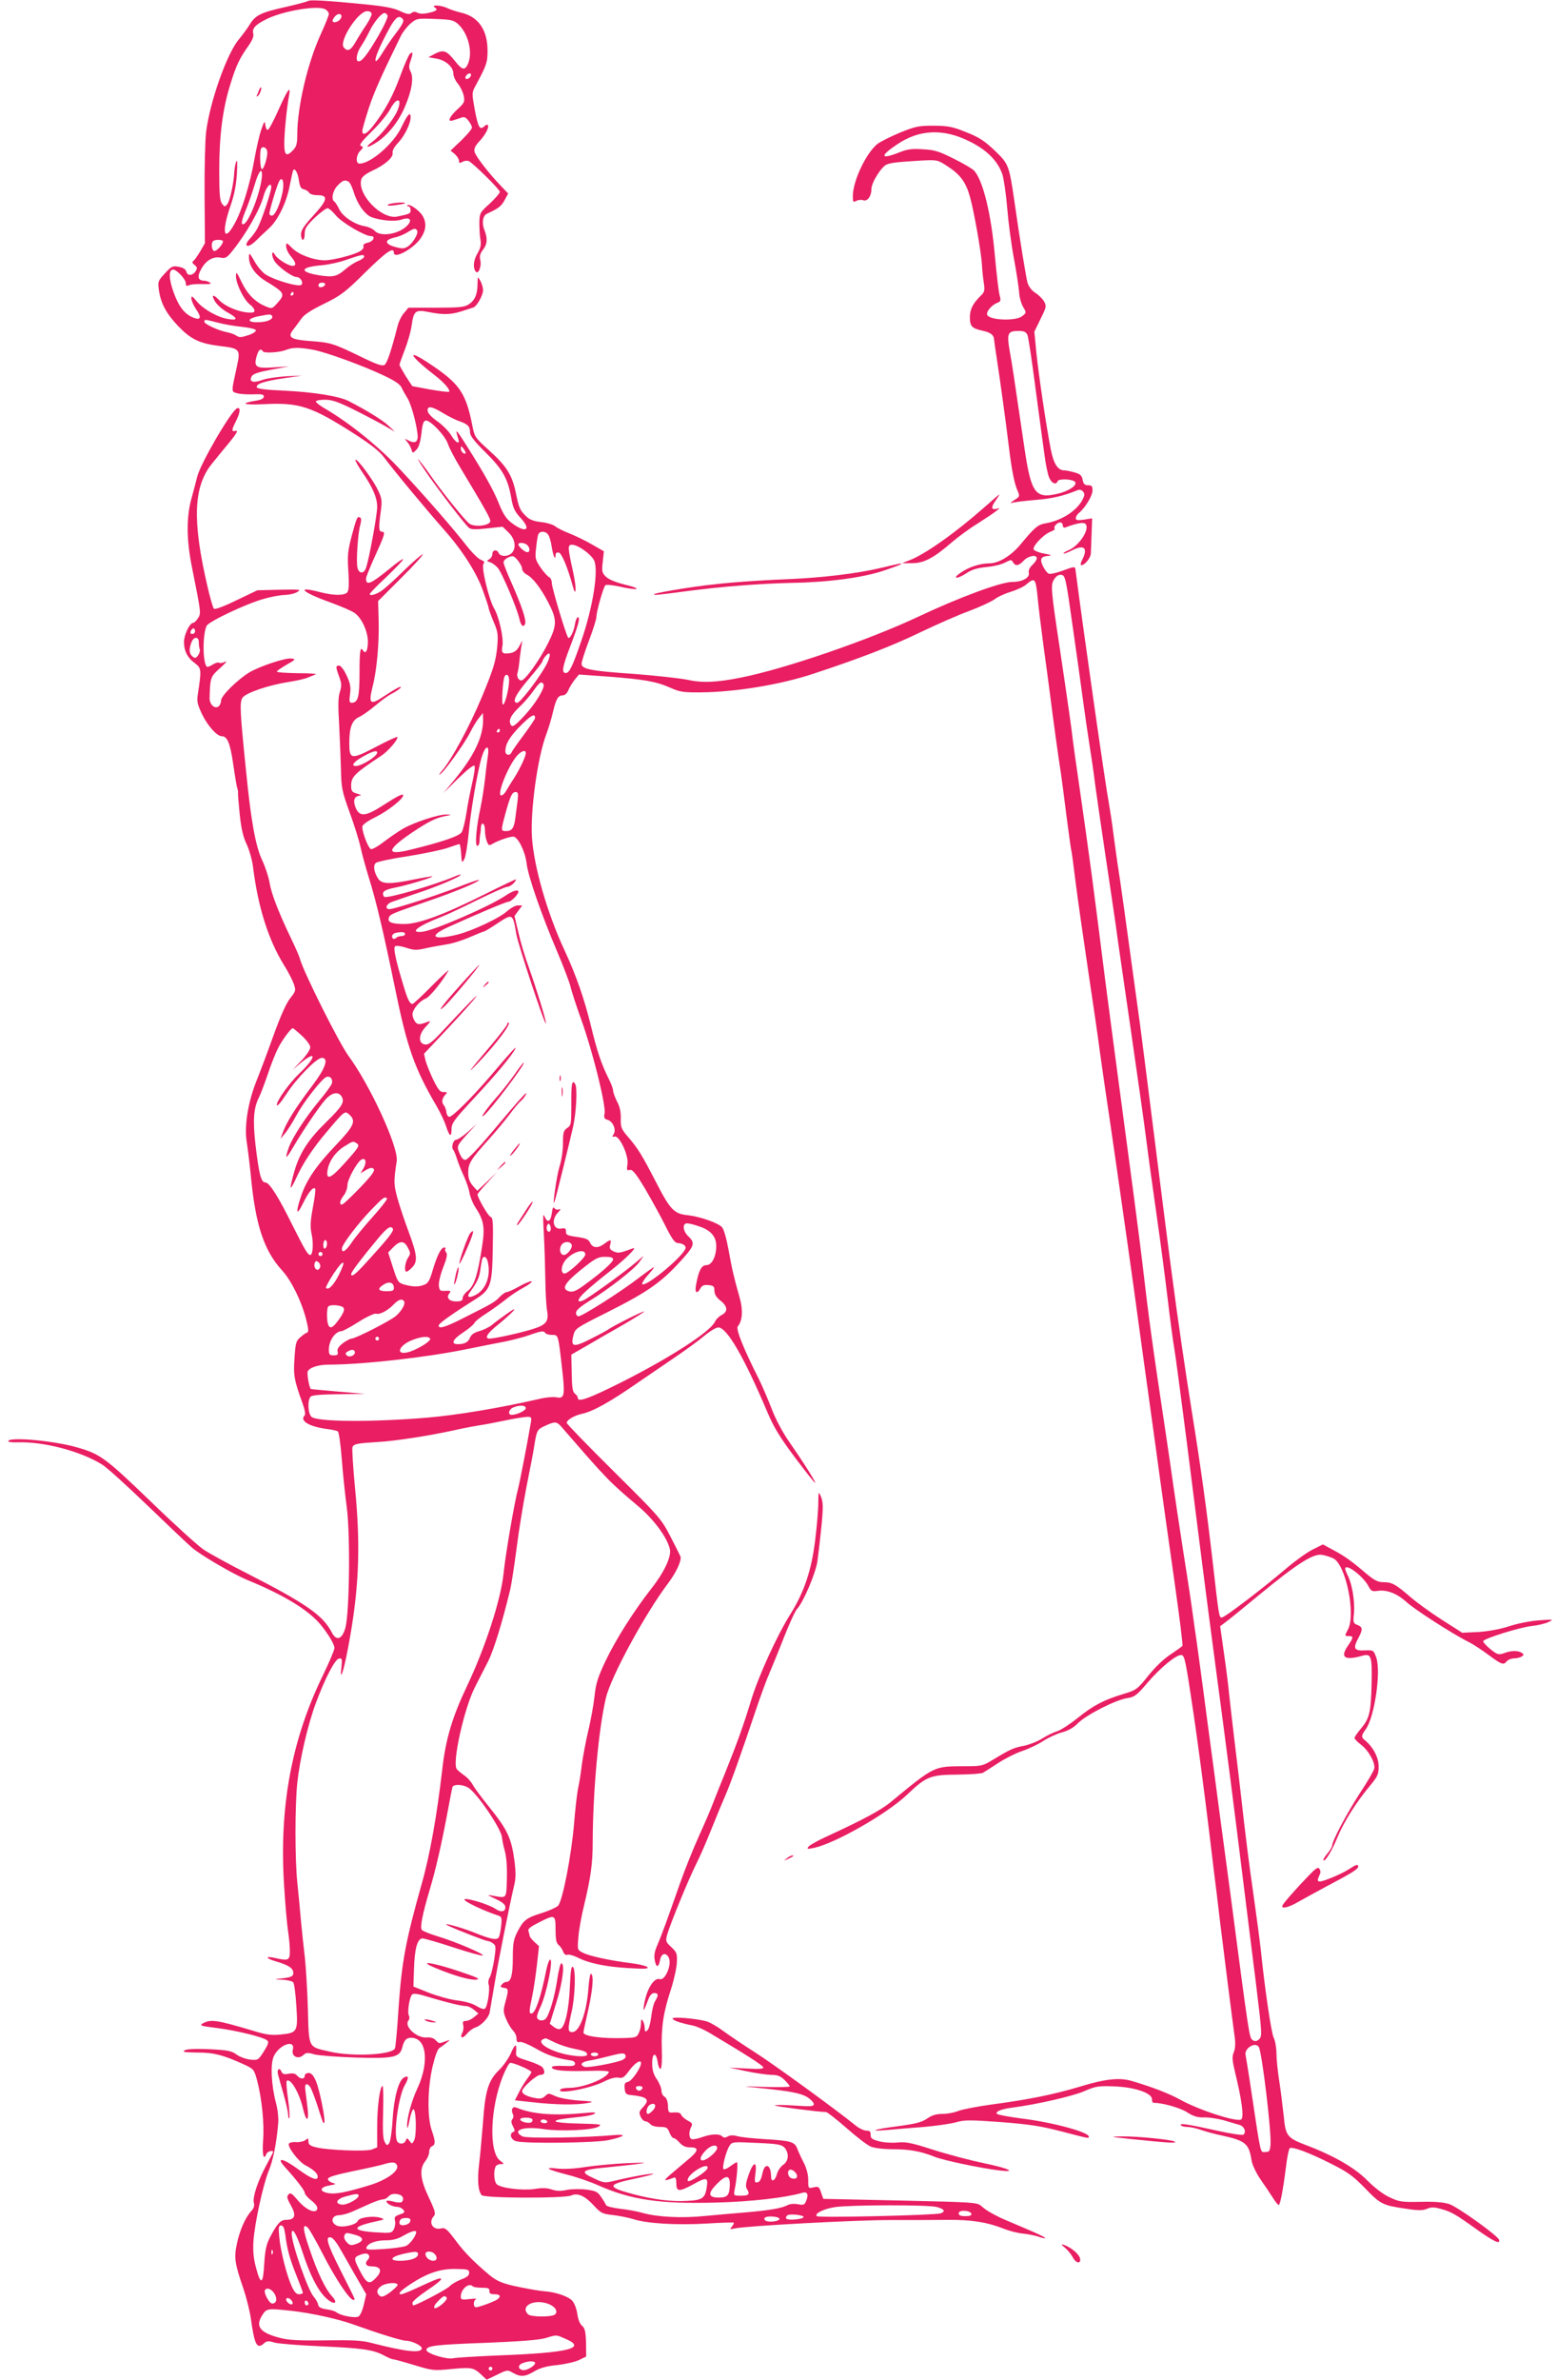 <?xml version="1.0" standalone="no"?>
<!DOCTYPE svg PUBLIC "-//W3C//DTD SVG 20010904//EN"
 "http://www.w3.org/TR/2001/REC-SVG-20010904/DTD/svg10.dtd">
<svg version="1.0" xmlns="http://www.w3.org/2000/svg"
 width="838pt" height="1280pt" viewBox="0 0 838 1280"
 preserveAspectRatio="xMidYMid meet">
<g transform="translate(0,1280) scale(0.1,-0.1)"
fill="#e91e63" stroke="none">
<path d="M1659 12795 c-4 -3 -54 -17 -111 -30 -144 -32 -172 -45 -204 -97 -15
-24 -41 -59 -57 -78 -65 -75 -158 -338 -178 -502 -5 -46 -9 -198 -8 -339 l2
-257 -26 -45 c-15 -25 -32 -49 -38 -52 -6 -4 -3 -12 8 -20 14 -11 16 -18 7
-32 -16 -26 -44 -29 -51 -5 -3 14 -17 22 -41 27 -33 6 -39 3 -75 -36 -37 -40
-38 -44 -32 -88 10 -72 39 -126 102 -193 70 -73 115 -95 225 -109 110 -13 113
-17 93 -110 -31 -141 -31 -135 1 -144 16 -5 55 -7 87 -6 45 2 57 0 57 -12 0
-10 -14 -18 -42 -22 -91 -15 -69 -24 42 -19 190 10 255 -11 485 -158 91 -58
139 -97 162 -128 51 -69 233 -288 327 -394 93 -105 171 -226 205 -322 17 -47
31 -89 31 -95 0 -5 12 -38 26 -72 24 -55 26 -70 20 -137 -8 -78 -19 -116 -83
-270 -67 -160 -165 -341 -217 -399 -11 -13 -15 -21 -8 -16 22 12 132 165 162
225 15 30 37 66 49 80 l20 25 1 -35 c1 -93 -48 -195 -154 -324 l-59 -71 80 79
c50 48 83 74 87 67 4 -6 -2 -48 -13 -94 -10 -45 -25 -118 -31 -162 -7 -44 -18
-89 -25 -101 -13 -21 -103 -52 -274 -94 -135 -34 -133 -3 4 90 91 61 127 79
178 90 40 7 41 8 9 9 -41 1 -171 -41 -232 -76 -25 -14 -71 -46 -103 -70 -32
-25 -64 -43 -71 -40 -14 6 -46 88 -46 119 0 12 23 29 73 54 66 33 147 97 147
116 0 12 -30 -3 -109 -54 -93 -60 -126 -63 -147 -12 -16 39 -7 63 25 65 9 0 1
5 -16 10 -29 8 -33 14 -33 43 0 48 18 66 162 161 38 25 95 92 86 101 -3 2 -54
-21 -114 -53 -134 -70 -144 -69 -144 20 0 86 15 124 54 141 17 8 55 35 85 60
30 26 71 56 92 66 21 11 41 25 45 31 8 14 -24 -3 -94 -49 -69 -46 -79 -37 -58
49 24 90 37 238 34 360 l-3 106 123 123 c68 67 120 125 117 128 -3 3 -47 -35
-98 -84 -50 -50 -106 -100 -124 -112 -29 -20 -63 -29 -63 -17 0 4 40 45 90 92
49 47 90 90 90 95 0 5 -33 -17 -72 -50 -103 -84 -128 -94 -128 -54 0 8 20 58
44 111 57 125 62 141 42 141 -18 0 -19 20 -6 115 7 53 5 66 -17 111 -27 56
-111 169 -120 161 -3 -3 14 -33 37 -67 57 -83 80 -137 80 -187 0 -43 -45 -289
-61 -330 -12 -31 -37 -29 -45 3 -8 32 2 186 15 231 6 21 6 35 0 39 -16 9 -19
2 -46 -98 -21 -81 -24 -106 -18 -191 4 -69 3 -103 -6 -113 -15 -18 -73 -18
-146 1 -133 35 -101 1 52 -54 60 -22 121 -48 135 -59 37 -27 70 -98 70 -154 0
-45 -12 -69 -25 -48 -16 26 -20 1 -20 -118 0 -132 -8 -162 -43 -162 -12 0 -13
9 -8 48 5 38 1 57 -19 100 -14 30 -31 52 -40 52 -19 0 -19 -7 1 -61 13 -36 13
-50 3 -81 -9 -27 -10 -75 -4 -170 4 -73 8 -182 10 -243 2 -102 5 -119 47 -235
25 -69 51 -152 58 -185 7 -33 27 -107 45 -165 40 -128 79 -293 140 -590 66
-324 104 -433 225 -640 21 -36 43 -83 50 -105 18 -57 30 -66 30 -21 0 35 11
50 126 174 118 127 200 226 218 262 10 20 -30 -24 -129 -141 -104 -122 -214
-231 -228 -226 -7 2 -14 14 -15 28 -2 13 -8 28 -13 34 -13 14 -11 36 6 55 14
15 13 17 -7 16 -19 -1 -29 12 -55 64 -17 35 -36 82 -42 103 l-9 39 128 136
c71 76 138 151 150 167 24 32 -46 -39 -172 -174 -60 -65 -81 -82 -100 -79 -38
5 -37 53 4 96 24 25 28 33 13 27 -47 -18 -58 -18 -71 0 -8 11 -14 28 -14 39 1
28 38 72 71 85 22 8 92 95 123 151 4 8 -36 -29 -89 -82 -53 -54 -100 -98 -105
-98 -15 0 -27 25 -52 110 -38 126 -52 190 -42 200 5 5 30 2 58 -7 42 -14 58
-15 105 -4 31 7 81 16 112 21 31 4 88 22 127 39 39 17 74 31 77 31 4 0 34 18
67 40 88 58 88 59 107 -55 11 -61 152 -487 159 -480 5 5 -48 178 -93 305 -19
52 -44 135 -55 184 l-21 89 21 29 21 28 -24 0 c-13 0 -40 -15 -59 -32 -38 -35
-182 -103 -263 -124 -131 -33 -164 -12 -58 37 147 67 317 139 330 139 14 0 52
38 53 53 0 15 -30 6 -67 -19 -85 -58 -391 -191 -452 -196 -72 -7 -21 32 106
81 29 11 116 52 194 91 78 38 149 70 159 70 9 0 25 9 35 20 10 11 15 20 11 20
-3 0 -75 -34 -159 -76 -223 -112 -363 -164 -440 -164 -69 0 -93 10 -84 34 7
19 13 21 207 88 142 48 284 107 277 115 -2 2 -55 -16 -118 -41 -125 -48 -338
-116 -363 -116 -26 0 -18 27 11 38 16 6 75 26 133 46 108 35 240 91 240 101 0
3 -17 -2 -37 -11 -107 -45 -358 -118 -374 -108 -6 3 -9 13 -7 22 2 10 24 20
66 28 69 14 204 55 199 60 -2 2 -45 -6 -97 -16 -130 -27 -175 -26 -194 3 -24
36 -29 72 -13 86 9 6 86 23 174 36 87 14 183 34 214 45 31 11 59 20 62 20 3 0
7 -24 9 -52 3 -50 4 -52 17 -29 7 13 17 74 23 135 10 116 48 339 71 415 20 64
42 68 33 7 -4 -25 -11 -83 -16 -129 -5 -45 -16 -113 -24 -152 -23 -104 -31
-205 -17 -205 6 0 12 12 12 28 1 15 2 32 4 37 1 6 3 20 3 33 3 36 22 25 22
-12 0 -19 4 -46 10 -61 9 -23 12 -25 32 -13 32 18 90 38 110 38 25 0 64 -78
72 -142 7 -69 81 -280 165 -477 34 -80 66 -165 72 -189 5 -24 32 -106 59 -181
60 -167 132 -457 124 -499 -5 -24 -2 -30 15 -35 29 -7 49 -53 34 -77 -10 -15
-9 -17 5 -13 26 6 77 -103 69 -150 -5 -30 -3 -34 13 -30 14 4 32 -18 82 -101
34 -59 84 -148 109 -199 34 -69 51 -92 66 -93 25 -1 43 -12 43 -25 0 -35 -203
-206 -232 -197 -6 2 5 22 25 45 20 22 37 43 37 47 0 3 -38 -24 -84 -59 -95
-73 -302 -205 -323 -205 -7 0 -13 9 -13 19 0 13 23 33 73 64 100 61 242 171
269 210 l22 32 -44 -37 c-61 -52 -250 -188 -278 -201 -41 -19 -37 4 9 46 25
23 81 70 125 104 90 70 161 141 129 128 -71 -26 -77 -27 -102 -16 -20 9 -24
16 -19 36 8 30 3 31 -33 4 -34 -25 -62 -22 -76 8 -7 17 -22 23 -70 30 -52 7
-60 11 -59 29 0 16 -5 20 -24 16 -44 -9 -57 46 -20 85 16 17 18 22 6 18 -9 -4
-20 0 -24 7 -6 9 -11 0 -14 -26 -6 -48 -24 -57 -39 -19 -9 21 -9 -1 -4 -97 4
-69 7 -179 8 -245 1 -66 5 -139 9 -162 11 -60 -3 -79 -78 -102 -67 -21 -204
-51 -231 -51 -30 0 -14 28 48 77 86 71 116 107 47 58 -30 -21 -68 -49 -83 -62
-15 -12 -46 -27 -68 -33 -27 -7 -43 -19 -49 -34 -9 -25 -29 -36 -66 -36 -40 0
-28 26 30 64 29 19 56 42 59 50 3 8 32 31 64 51 32 21 78 54 103 74 25 21 69
50 99 66 29 16 48 31 42 33 -6 2 -36 -10 -66 -27 -30 -17 -61 -31 -68 -31 -7
0 -24 -12 -38 -26 -25 -27 -35 -33 -194 -113 -99 -51 -140 -62 -133 -38 4 12
81 66 194 137 85 53 93 75 96 274 3 144 1 167 -12 171 -13 4 -70 103 -70 121
0 3 23 31 52 62 l52 57 -52 -50 -53 -50 -25 28 c-17 20 -24 40 -24 70 0 49 13
70 111 179 36 40 86 100 111 133 25 34 53 67 63 75 9 7 21 23 26 34 12 25 -31
-22 -188 -209 -65 -77 -126 -141 -136 -143 -12 -3 -22 8 -33 33 -17 41 -18 40
50 115 l41 44 -47 -42 c-26 -23 -54 -42 -62 -42 -16 0 -29 -39 -17 -54 5 -6
14 -29 21 -51 7 -22 23 -63 37 -92 13 -29 27 -69 30 -90 4 -21 17 -54 29 -73
49 -74 55 -111 38 -218 -23 -151 -43 -210 -76 -235 -15 -11 -28 -29 -28 -39 0
-14 -8 -18 -35 -18 -39 0 -55 21 -36 44 10 12 6 14 -21 13 -29 -2 -33 1 -36
27 -2 17 8 61 23 98 20 51 24 72 16 82 -6 7 -8 16 -4 19 3 4 1 7 -5 7 -18 0
-38 -39 -62 -118 -17 -59 -26 -75 -46 -82 -32 -13 -60 -12 -106 0 -35 10 -38
14 -63 92 l-26 81 27 28 c36 37 60 37 79 -2 15 -28 15 -33 1 -54 -17 -26 -22
-75 -8 -75 5 0 19 11 32 25 29 31 25 67 -23 196 -20 53 -46 131 -58 174 -20
75 -21 87 -4 200 11 73 -142 406 -259 565 -51 69 -242 451 -261 520 -3 14 -24
61 -45 105 -70 145 -110 249 -119 306 -5 31 -23 86 -40 122 -36 76 -60 212
-86 472 -34 332 -36 377 -20 402 17 26 140 68 249 85 39 6 85 16 101 23 17 7
37 15 45 18 8 3 -36 6 -97 6 -62 1 -113 4 -113 9 0 4 24 20 53 37 48 27 50 30
25 33 -33 4 -166 -40 -225 -74 -63 -38 -153 -126 -153 -151 0 -11 -6 -26 -13
-32 -21 -17 -50 10 -49 45 3 111 5 115 57 161 28 25 40 40 27 34 -12 -7 -27
-9 -33 -6 -5 4 -21 -1 -35 -10 -14 -9 -28 -14 -31 -11 -23 23 -23 175 -1 220
13 24 214 119 308 145 41 12 93 21 115 21 22 1 51 7 65 16 23 13 15 14 -95 12
l-120 -3 -113 -54 c-67 -33 -116 -51 -121 -45 -5 5 -21 60 -35 122 -82 352
-75 535 24 657 22 28 65 80 95 116 38 47 48 65 34 62 -24 -7 -24 3 1 52 23 46
26 77 6 69 -31 -12 -197 -296 -215 -369 -5 -22 -19 -73 -30 -114 -29 -102 -28
-226 3 -377 48 -240 49 -243 31 -270 -8 -13 -20 -24 -25 -24 -19 0 -50 -65
-50 -103 0 -48 19 -86 60 -115 34 -26 35 -35 14 -170 -5 -36 -1 -53 25 -107
31 -62 79 -115 105 -115 29 0 45 -38 61 -150 9 -63 19 -122 22 -130 3 -8 5
-19 4 -25 -1 -5 3 -56 9 -115 8 -75 18 -120 36 -158 14 -29 30 -83 35 -120 27
-220 83 -397 168 -534 22 -35 45 -80 52 -100 12 -36 11 -39 -19 -77 -21 -26
-53 -97 -91 -203 -32 -90 -73 -198 -90 -240 -47 -118 -67 -245 -53 -332 6 -39
16 -120 22 -181 25 -264 71 -402 168 -508 50 -55 103 -162 129 -261 14 -56 15
-70 5 -74 -7 -2 -24 -14 -37 -26 -22 -18 -25 -33 -30 -111 -7 -93 -1 -122 44
-245 12 -34 16 -59 10 -64 -27 -28 24 -59 119 -72 27 -3 54 -9 60 -13 6 -3 15
-69 21 -146 6 -77 18 -194 27 -260 20 -147 15 -567 -7 -650 -18 -64 -49 -74
-74 -24 -48 91 -136 153 -457 317 -97 49 -202 107 -232 127 -30 20 -159 137
-286 260 -241 232 -270 254 -392 289 -122 36 -359 58 -373 36 -4 -6 15 -9 52
-8 138 5 342 -49 455 -121 25 -16 132 -113 239 -216 106 -102 215 -206 243
-230 50 -42 220 -141 294 -172 198 -81 330 -161 397 -241 42 -51 75 -107 75
-126 0 -11 -29 -79 -64 -151 -167 -344 -234 -704 -207 -1127 6 -101 16 -210
21 -243 5 -33 10 -81 10 -107 0 -53 -6 -56 -82 -39 -52 12 -48 -3 5 -18 67
-20 92 -35 95 -58 3 -24 -8 -29 -78 -36 -26 -3 -22 -4 16 -5 28 -1 56 -8 62
-14 6 -7 13 -65 17 -129 9 -137 6 -143 -84 -152 -49 -5 -77 -2 -148 20 -199
59 -228 63 -271 40 -20 -12 -12 -14 75 -25 108 -14 251 -49 271 -67 10 -8 6
-21 -18 -59 -31 -48 -32 -48 -74 -44 -24 3 -57 15 -74 28 -26 19 -46 23 -145
28 -74 3 -121 1 -133 -6 -15 -9 -1 -11 67 -12 89 0 137 -12 250 -63 54 -25 56
-27 72 -84 26 -98 40 -232 33 -325 -5 -80 2 -112 18 -73 5 13 36 22 36 10 0
-2 -16 -33 -35 -68 -46 -84 -76 -173 -69 -204 5 -17 0 -31 -14 -46 -32 -35
-62 -104 -77 -175 -16 -75 -12 -106 35 -242 16 -47 34 -119 40 -160 20 -144
33 -168 71 -134 14 13 24 14 56 4 21 -6 133 -15 249 -20 224 -10 282 -18 342
-50 20 -11 42 -20 48 -20 6 0 57 -14 113 -31 99 -30 104 -31 204 -21 108 10
117 8 164 -37 l22 -21 56 27 c55 27 57 27 86 10 41 -23 65 -22 116 9 31 18 67
28 122 33 43 5 96 17 117 27 l39 19 -1 75 c-2 60 -6 77 -21 90 -12 10 -22 34
-26 65 -4 28 -16 58 -28 71 -22 23 -90 46 -149 50 -19 1 -79 11 -132 22 -90
18 -123 31 -166 67 -84 71 -133 121 -179 183 -47 63 -57 71 -79 66 -44 -11
-70 31 -40 65 12 14 9 27 -26 101 -47 99 -52 154 -19 196 12 15 21 37 21 51 0
13 7 26 15 29 19 8 19 27 -1 84 -25 70 -23 226 3 340 14 60 28 99 39 105 9 6
26 18 38 28 21 17 21 17 -7 7 -36 -13 -33 -13 -53 7 -10 11 -29 16 -46 14 -55
-5 -126 60 -99 92 5 7 6 18 2 25 -10 16 2 99 17 114 8 8 34 4 94 -15 98 -29
171 -47 197 -47 10 0 29 -9 42 -20 l24 -20 -24 -20 c-13 -11 -32 -20 -43 -20
-16 0 -19 -5 -15 -22 3 -12 1 -30 -4 -40 -17 -31 1 -36 24 -7 12 15 33 30 46
34 30 9 70 51 76 79 2 12 14 80 26 151 19 118 83 437 108 542 7 28 7 67 1 115
-17 131 -36 173 -139 301 -39 48 -78 101 -86 116 -8 16 -29 40 -47 52 -18 13
-36 28 -40 34 -25 35 40 326 98 440 20 39 51 100 70 137 30 58 77 210 120 388
7 30 22 129 34 220 11 91 36 242 54 335 19 94 37 188 40 210 15 93 16 96 60
116 54 25 62 24 90 -8 248 -286 252 -290 415 -428 81 -69 151 -164 166 -226
10 -40 -29 -124 -99 -213 -96 -123 -191 -273 -247 -390 -41 -87 -52 -120 -59
-188 -5 -46 -20 -130 -34 -188 -14 -58 -29 -141 -35 -185 -5 -44 -14 -100 -20
-125 -5 -25 -15 -108 -21 -185 -15 -179 -63 -423 -87 -446 -10 -9 -49 -27 -88
-39 -82 -25 -99 -39 -131 -102 -20 -40 -24 -62 -24 -138 0 -93 -10 -130 -34
-130 -8 0 -19 -6 -25 -14 -10 -12 -8 -15 11 -18 26 -3 26 -11 7 -80 -11 -41
-11 -51 6 -90 10 -24 27 -51 37 -61 10 -10 18 -28 18 -41 0 -18 4 -23 18 -19
10 2 49 -14 87 -36 60 -35 113 -53 190 -64 11 -1 20 -9 20 -17 0 -12 -13 -14
-62 -12 -37 2 -63 -1 -63 -7 0 -17 63 -23 190 -20 77 3 119 0 117 -6 -12 -35
-137 -85 -213 -85 -24 0 -46 -4 -49 -10 -17 -27 165 7 238 45 30 15 58 23 75
20 23 -5 32 1 60 40 29 39 62 60 62 38 0 -24 -48 -94 -68 -100 -19 -4 -23 -11
-20 -37 2 -25 8 -32 28 -34 97 -10 111 -24 68 -69 -18 -19 -20 -27 -10 -48 6
-14 18 -25 26 -25 7 0 19 -7 26 -15 7 -9 29 -15 52 -15 35 0 41 -4 51 -30 6
-16 16 -30 22 -30 6 0 21 -11 33 -25 16 -18 32 -25 57 -25 50 0 45 -20 -18
-71 -28 -24 -69 -58 -91 -77 -38 -34 -35 -36 21 -15 9 4 13 -6 13 -31 0 -45
15 -46 89 -6 74 41 83 40 75 -13 -9 -61 -23 -71 -107 -75 -86 -5 -183 8 -292
37 -141 38 -139 51 13 83 56 12 100 23 98 25 -5 5 -108 -13 -197 -34 -66 -16
-67 -16 -124 11 -76 34 -64 46 57 57 51 5 127 13 168 18 69 9 66 10 -45 6 -66
-3 -165 -12 -220 -20 -61 -10 -121 -13 -155 -9 -78 9 -55 -5 49 -32 49 -12
125 -38 170 -58 179 -79 332 -101 635 -93 191 5 372 26 462 52 28 9 37 -6 24
-40 -9 -24 -14 -27 -45 -21 -21 4 -44 2 -57 -5 -29 -16 -97 -28 -228 -39 -58
-5 -154 -13 -215 -19 -126 -13 -255 -6 -335 16 -30 9 -86 19 -125 23 -38 5
-71 13 -73 19 -2 5 -13 25 -26 43 -19 29 -29 34 -81 41 -33 4 -80 3 -105 -2
-31 -7 -55 -6 -80 2 -24 9 -53 10 -94 3 -63 -9 -177 4 -202 25 -14 12 -19 65
-8 93 3 9 16 16 28 16 21 0 21 1 -3 19 -61 47 -53 281 15 453 15 37 32 69 39
72 13 5 115 -39 115 -49 0 -4 -11 -21 -24 -38 -13 -18 -33 -50 -44 -73 l-21
-41 102 -11 c114 -13 231 -15 292 -3 35 6 28 8 -51 13 -52 4 -105 14 -126 24
-35 16 -37 16 -54 0 -13 -13 -26 -16 -53 -11 -44 8 -71 22 -71 37 0 19 77 88
99 88 22 0 27 15 12 39 -5 8 -40 24 -78 36 -66 21 -68 22 -65 53 3 44 -6 40
-30 -15 -12 -26 -40 -66 -63 -88 -56 -55 -74 -111 -85 -275 -6 -74 -15 -176
-21 -226 -11 -90 -6 -147 13 -171 14 -17 445 -18 482 -2 35 16 75 -2 123 -55
36 -39 45 -44 101 -50 34 -4 84 -14 110 -22 74 -24 233 -33 392 -24 79 5 146
7 149 5 2 -3 -2 -12 -10 -21 -12 -15 -11 -16 16 -10 68 14 645 45 835 45 113
0 253 0 312 1 125 1 209 -12 296 -46 34 -14 83 -26 110 -28 26 -3 62 -10 80
-16 18 -7 35 -10 38 -8 2 3 -46 26 -108 52 -62 26 -122 52 -133 57 -57 28 -82
44 -103 63 -23 20 -36 21 -438 30 l-413 9 -12 34 c-10 31 -14 34 -40 28 -29
-7 -29 -6 -29 39 0 29 -9 64 -24 93 -14 27 -29 60 -35 76 -14 37 -35 43 -174
51 -64 4 -131 11 -148 16 -20 6 -39 6 -51 -1 -14 -8 -23 -8 -31 0 -15 15 -57
14 -108 -4 -24 -9 -49 -13 -56 -11 -16 6 -17 40 -3 66 9 16 5 22 -19 34 -16 9
-31 22 -35 31 -3 10 -16 14 -38 13 -30 -3 -32 -1 -33 36 -1 24 -8 42 -18 48
-10 5 -17 20 -17 33 0 13 -11 41 -25 61 -18 27 -25 50 -25 86 0 59 22 63 30 4
3 -20 10 -35 15 -34 6 2 9 42 7 103 -4 121 8 200 49 325 17 52 31 118 32 146
2 46 -1 54 -30 81 -30 28 -32 32 -22 68 15 54 115 298 155 377 19 37 56 122
83 190 27 68 61 149 75 181 26 59 80 209 165 462 26 77 59 167 74 200 14 33
49 118 77 190 28 71 59 139 69 150 34 36 99 188 110 255 5 36 15 121 22 190
10 104 9 131 -2 158 -14 33 -14 33 -15 -35 0 -37 -8 -127 -17 -199 -20 -163
-60 -279 -133 -396 -73 -116 -174 -338 -213 -468 -37 -124 -78 -236 -136 -380
-24 -58 -53 -132 -66 -165 -12 -33 -47 -114 -77 -180 -30 -66 -77 -183 -104
-260 -66 -188 -96 -271 -120 -327 -15 -33 -19 -56 -14 -82 8 -42 21 -40 29 4
7 34 31 40 46 11 19 -35 -19 -126 -48 -116 -32 10 -72 -56 -85 -140 -6 -41 -1
-34 24 33 8 20 19 32 31 32 23 0 24 -13 5 -43 -8 -12 -17 -50 -21 -84 -4 -34
-13 -67 -21 -74 -11 -9 -14 -7 -14 12 0 13 -5 31 -10 39 -8 12 -10 9 -10 -12
0 -15 -5 -39 -12 -53 -10 -23 -17 -25 -77 -27 -123 -4 -221 10 -221 30 0 4 11
57 25 117 25 112 32 190 16 199 -4 3 -11 -32 -14 -77 -10 -135 -48 -237 -87
-237 -25 0 -25 16 -4 107 19 82 24 227 8 243 -9 9 -13 -19 -17 -107 -5 -123
-26 -217 -52 -226 -8 -4 -23 2 -35 11 l-21 17 35 113 c34 108 47 212 27 212
-5 0 -14 -37 -21 -81 -14 -99 -45 -202 -65 -219 -17 -14 -45 -7 -45 13 0 7 8
31 19 53 32 67 70 254 52 254 -5 0 -15 -26 -21 -57 -30 -149 -59 -233 -80
-233 -13 0 -13 12 5 96 8 39 19 114 25 168 l11 98 -25 23 c-14 13 -26 28 -26
34 0 5 -3 16 -6 25 -4 11 11 23 55 45 88 45 91 44 91 -38 0 -51 4 -72 16 -82
9 -7 20 -23 25 -36 5 -14 14 -21 23 -17 8 3 32 -4 55 -15 60 -31 153 -50 276
-57 86 -5 108 -4 99 6 -7 6 -47 16 -90 21 -112 14 -223 38 -257 56 -30 15 -30
15 -24 85 3 39 17 116 31 172 36 151 46 222 46 342 1 269 32 608 71 771 27
115 210 451 334 616 46 61 75 125 67 146 -4 9 -29 59 -56 111 -48 92 -59 104
-303 346 -139 138 -253 255 -253 261 0 15 40 39 80 48 63 13 156 66 310 173
25 17 103 70 173 118 70 47 151 106 179 130 29 24 62 44 74 44 46 0 138 -158
263 -453 36 -85 68 -137 150 -247 58 -77 106 -138 108 -136 5 4 -63 111 -147
232 -30 44 -69 118 -87 167 -19 49 -49 119 -67 156 -85 168 -127 273 -115 287
25 30 29 87 10 154 -33 116 -41 153 -60 258 -11 60 -25 110 -35 121 -22 24
-117 57 -185 65 -73 7 -94 29 -171 179 -77 149 -97 180 -149 241 -37 43 -41
52 -40 99 1 36 -5 65 -20 92 -11 22 -21 48 -21 58 0 10 -11 40 -25 67 -38 76
-61 143 -95 284 -36 146 -79 269 -140 401 -94 200 -167 454 -177 612 -9 145
30 429 77 553 11 30 28 84 36 120 17 72 28 90 54 90 10 0 23 12 29 28 6 15 22
40 34 56 l23 28 154 -11 c195 -15 260 -26 335 -59 54 -24 71 -27 170 -26 184
2 423 41 599 99 252 83 424 149 577 223 90 43 210 96 266 116 56 21 116 49
135 62 18 14 58 32 88 41 30 9 68 26 83 39 47 40 51 35 62 -72 3 -38 17 -150
30 -249 14 -99 29 -216 35 -260 17 -137 49 -367 60 -435 5 -36 19 -139 30
-230 12 -91 23 -172 25 -180 3 -8 13 -87 24 -175 11 -88 41 -297 66 -465 25
-168 55 -370 65 -450 11 -80 36 -253 56 -385 55 -378 130 -905 153 -1080 25
-181 23 -169 92 -665 27 -201 72 -520 99 -709 27 -190 47 -348 44 -353 -3 -5
-32 -25 -63 -46 -36 -23 -82 -67 -120 -114 -60 -75 -65 -78 -133 -99 -105 -31
-166 -63 -247 -129 -40 -32 -89 -64 -109 -71 -20 -6 -58 -24 -83 -40 -25 -16
-69 -33 -97 -39 -56 -10 -75 -19 -166 -74 -57 -35 -64 -36 -155 -36 -167 -1
-158 4 -401 -196 -51 -41 -143 -91 -345 -184 -44 -20 -86 -44 -93 -52 -11 -14
-8 -15 30 -7 115 25 393 184 500 286 104 99 125 107 274 108 66 1 127 5 135
10 7 4 44 28 81 52 37 24 96 54 130 65 35 12 86 36 113 54 28 18 73 39 100 46
34 9 63 25 87 50 46 45 201 124 263 134 41 6 52 14 110 82 71 83 159 155 184
150 17 -3 22 -26 66 -323 22 -149 56 -406 85 -645 5 -41 16 -131 24 -200 9
-69 23 -183 31 -255 16 -133 69 -552 81 -637 4 -30 2 -59 -6 -77 -10 -25 -8
-43 9 -115 35 -142 47 -236 31 -246 -25 -15 -228 51 -327 106 -62 34 -147 67
-258 100 -68 21 -145 13 -285 -30 -137 -41 -273 -69 -470 -95 -80 -11 -162
-27 -182 -35 -21 -9 -59 -16 -85 -16 -34 0 -57 -7 -83 -25 -29 -20 -61 -28
-155 -41 -135 -17 -169 -30 -55 -20 41 4 129 11 195 16 66 6 143 17 171 25 44
13 74 13 240 1 154 -12 214 -21 326 -50 154 -40 148 -39 148 -28 0 24 -196 77
-360 97 -69 9 -129 20 -134 25 -12 12 22 26 84 34 129 17 320 60 385 88 65 28
77 29 165 26 110 -5 200 -36 200 -69 0 -11 3 -19 8 -19 50 -1 140 -26 179 -50
36 -23 58 -30 93 -29 25 1 72 -6 105 -15 33 -10 71 -21 85 -25 26 -7 39 -36
23 -52 -5 -5 -62 3 -139 20 -158 35 -206 43 -199 30 4 -5 19 -9 34 -9 16 0 48
-7 72 -15 24 -9 76 -23 114 -31 128 -28 147 -43 161 -134 4 -24 24 -66 46 -99
22 -31 51 -75 66 -98 15 -24 30 -43 34 -43 8 0 23 77 39 203 6 53 16 100 21
103 15 9 108 -26 222 -84 92 -46 120 -67 184 -133 82 -85 94 -91 219 -109 64
-10 89 -10 112 -1 22 10 39 10 72 1 60 -16 82 -29 195 -110 94 -67 130 -84
122 -57 -8 23 -223 177 -268 192 -31 10 -80 14 -155 12 -101 -2 -115 0 -167
25 -35 16 -80 51 -120 91 -65 66 -178 132 -326 188 -105 40 -113 50 -123 159
-6 52 -16 137 -24 187 -8 51 -15 118 -15 148 0 31 -7 69 -15 85 -13 25 -50
279 -70 480 -4 36 -20 157 -36 270 -28 195 -44 322 -69 545 -6 55 -22 188 -35
295 -13 107 -26 224 -30 260 -3 36 -15 132 -27 214 l-21 149 24 18 c13 9 96
76 184 149 205 169 293 225 340 217 19 -3 46 -12 61 -19 67 -33 122 -299 79
-382 -19 -36 -19 -36 5 -36 26 0 25 -8 -6 -53 -43 -63 -17 -80 81 -52 45 12
50 -5 47 -147 -3 -157 -11 -191 -57 -245 -19 -23 -35 -46 -35 -51 0 -5 16 -22
35 -36 42 -32 79 -100 71 -130 -3 -12 -37 -71 -77 -131 -70 -108 -149 -257
-149 -281 0 -7 -12 -27 -26 -44 -15 -17 -24 -33 -21 -36 9 -9 46 52 75 123 32
79 101 189 172 274 45 54 50 65 50 108 0 48 -29 103 -73 140 -22 17 -21 26 3
59 48 65 84 312 57 387 -14 39 -15 40 -61 38 -57 -3 -65 10 -37 63 27 50 26
62 -3 74 -23 8 -24 13 -19 62 6 60 -9 155 -32 201 -8 16 -15 34 -15 39 0 33
98 -40 126 -95 13 -25 20 -28 47 -24 50 8 105 -13 157 -60 45 -41 250 -173
335 -215 22 -11 70 -42 106 -69 73 -54 81 -56 99 -34 7 8 24 15 39 15 14 0 33
5 41 10 13 9 13 11 0 20 -20 13 -57 13 -95 -2 -30 -10 -36 -8 -74 22 -23 19
-40 38 -38 43 4 14 196 74 260 81 32 3 72 13 90 21 31 15 29 15 -47 10 -45 -3
-114 -16 -160 -31 -51 -17 -113 -28 -168 -32 l-88 -4 -107 68 c-60 38 -137 94
-173 125 -80 69 -99 79 -145 79 -30 0 -48 10 -94 48 -76 65 -116 94 -179 127
l-52 28 -56 -28 c-30 -15 -94 -61 -141 -101 -123 -105 -331 -264 -347 -264
-15 0 -15 -1 -51 315 -30 259 -63 500 -110 790 -33 203 -81 534 -105 720 -7
50 -25 191 -41 315 -16 124 -49 387 -74 585 -25 198 -52 410 -60 470 -86 628
-106 769 -115 825 -6 36 -17 119 -26 184 -8 66 -20 142 -25 170 -20 106 -134
903 -181 1264 -2 16 -8 15 -73 -9 -31 -11 -62 -18 -70 -15 -8 3 -23 22 -32 41
-19 41 -11 53 37 56 14 1 1 6 -28 11 -29 5 -56 16 -59 23 -6 18 54 81 91 95
16 6 26 13 22 17 -8 9 14 33 30 33 8 0 14 -7 14 -16 0 -10 6 -14 14 -11 58 22
97 30 108 19 26 -26 -33 -118 -92 -142 -17 -7 -29 -15 -26 -17 2 -2 23 5 46
17 65 33 87 13 55 -50 -9 -17 -11 -30 -5 -30 18 0 50 39 51 63 1 12 2 60 4
105 l3 84 -44 -7 c-35 -5 -44 -3 -44 8 0 8 8 21 17 28 34 28 73 93 73 121 0
23 -4 28 -24 28 -18 0 -25 7 -29 29 -5 24 -14 32 -44 40 -21 6 -45 11 -54 11
-36 0 -58 34 -74 115 -26 134 -64 394 -77 516 l-11 115 33 68 c32 64 33 70 19
95 -8 14 -29 35 -47 46 -20 13 -35 33 -42 55 -8 31 -40 223 -70 435 -29 197
-31 203 -106 275 -56 53 -85 72 -154 99 -74 30 -96 34 -175 35 -82 0 -99 -4
-183 -38 -52 -22 -106 -49 -122 -62 -61 -52 -130 -199 -130 -279 0 -32 2 -35
19 -25 11 5 27 7 37 3 22 -8 44 21 44 60 0 36 56 124 84 133 28 10 63 13 176
20 94 5 95 5 146 -28 72 -46 102 -87 124 -165 23 -83 61 -299 65 -368 1 -27 6
-71 10 -97 6 -41 4 -49 -17 -69 -42 -41 -58 -73 -58 -115 0 -49 10 -60 69 -73
42 -9 60 -23 61 -46 0 -5 7 -53 15 -105 16 -104 48 -333 65 -475 15 -123 29
-194 46 -233 14 -32 13 -33 -19 -53 -17 -12 -23 -18 -12 -14 11 4 68 11 127
16 92 7 152 22 229 53 9 4 21 1 28 -8 10 -12 9 -21 -3 -44 -31 -60 -114 -113
-200 -127 -40 -7 -58 -22 -134 -114 -51 -61 -117 -101 -167 -101 -50 0 -114
-21 -157 -52 -46 -32 -17 -34 32 -2 29 20 59 29 108 34 37 3 82 14 101 24 31
16 35 17 43 2 13 -23 31 -20 58 9 25 26 70 34 70 12 0 -8 -11 -24 -24 -36 -14
-13 -22 -30 -19 -41 7 -27 -34 -50 -89 -50 -61 0 -288 -84 -508 -188 -263
-124 -717 -280 -950 -326 -133 -27 -211 -30 -292 -12 -40 8 -167 22 -283 31
-236 16 -285 26 -285 55 0 11 18 67 40 125 22 58 40 115 40 128 0 28 37 158
48 169 5 5 39 1 77 -7 37 -9 77 -15 89 -13 11 2 -15 13 -59 23 -52 13 -88 28
-104 43 -21 21 -23 29 -17 80 l6 57 -63 36 c-34 20 -88 46 -120 59 -32 12 -68
30 -80 40 -12 9 -46 19 -75 22 -37 4 -60 12 -78 29 -35 33 -41 45 -58 129 -20
96 -50 143 -144 228 -77 69 -78 72 -91 139 -34 169 -69 220 -222 322 -136 92
-122 53 23 -59 48 -37 83 -78 75 -87 -3 -3 -49 3 -102 12 l-96 18 -35 53 c-18
30 -34 58 -34 62 0 4 13 41 29 82 16 41 32 98 36 127 11 80 20 89 90 75 79
-16 121 -15 180 4 28 9 56 18 62 20 19 5 53 66 53 94 -1 14 -7 36 -15 50 -14
25 -14 24 -15 -17 0 -56 -14 -88 -47 -110 -23 -15 -50 -18 -176 -18 l-149 0
-23 -28 c-14 -15 -29 -46 -35 -70 -35 -137 -57 -201 -71 -210 -12 -7 -42 3
-120 41 -155 75 -167 79 -272 87 -113 8 -133 20 -98 63 11 15 31 41 43 58 15
22 54 47 122 80 91 45 112 60 225 172 112 110 151 136 151 102 0 -35 104 21
143 77 31 45 34 83 11 123 -18 29 -71 66 -81 56 -4 -3 -1 -6 5 -6 7 0 12 -9
12 -20 0 -19 -5 -21 -73 -35 -83 -16 -214 118 -193 199 4 15 23 30 58 47 69
31 117 74 111 97 -2 11 8 31 27 51 36 37 69 104 70 139 0 35 -16 18 -50 -53
-42 -88 -165 -195 -225 -195 -22 0 -19 46 4 69 17 17 18 20 4 26 -12 4 2 23
58 78 41 40 85 93 99 120 36 68 68 60 38 -10 -20 -46 -88 -131 -131 -163 -53
-39 -29 -39 27 -1 60 42 114 111 147 191 36 85 46 152 29 185 -10 18 -10 31
-1 56 15 43 14 56 -3 39 -8 -8 -31 -62 -52 -119 -40 -108 -79 -181 -142 -263
-37 -49 -62 -61 -62 -32 0 9 16 64 35 123 30 90 67 172 173 389 9 18 31 47 50
64 34 29 36 30 133 26 88 -3 100 -6 125 -28 55 -51 80 -153 52 -215 -16 -35
-31 -32 -68 15 -46 58 -62 64 -107 42 l-37 -20 41 -7 c51 -8 93 -45 93 -81 0
-14 11 -39 25 -55 13 -16 27 -45 31 -65 6 -32 3 -38 -35 -73 -37 -34 -52 -61
-34 -61 4 0 22 6 41 12 31 12 35 11 53 -11 10 -13 19 -29 19 -37 0 -8 -26 -39
-57 -69 l-58 -55 23 -19 c12 -11 22 -27 22 -35 0 -14 4 -15 20 -6 11 6 26 7
34 3 29 -17 166 -152 166 -165 0 -7 -24 -35 -54 -63 -54 -49 -55 -51 -56 -105
0 -30 2 -71 6 -91 4 -26 0 -44 -15 -70 -22 -36 -27 -75 -12 -98 14 -22 34 24
26 60 -5 21 -1 36 14 55 24 31 26 61 8 107 -15 36 -9 77 13 87 63 29 77 40 95
72 l20 37 -41 43 c-65 68 -133 156 -140 181 -4 17 3 32 26 57 33 35 55 78 45
88 -3 3 -11 0 -17 -6 -25 -25 -34 -9 -52 83 -17 94 -17 96 3 133 61 113 65
127 65 192 -1 109 -49 179 -139 201 -27 6 -62 18 -77 25 -31 16 -92 20 -68 4
19 -12 10 -20 -36 -30 -23 -5 -45 -5 -56 1 -14 7 -24 7 -33 -1 -11 -9 -25 -7
-61 10 -34 17 -83 26 -192 37 -202 20 -296 25 -303 18z m92 -45 c10 -6 19 -17
19 -25 0 -7 -20 -58 -45 -112 -71 -157 -125 -389 -125 -537 0 -47 -4 -64 -22
-83 -36 -38 -48 -30 -48 35 0 57 13 189 26 260 10 56 -8 31 -59 -83 -24 -54
-49 -101 -55 -103 -6 -2 -12 9 -14 25 -3 25 -5 23 -21 -22 -10 -27 -27 -101
-38 -163 -23 -131 -67 -276 -107 -346 -57 -104 -71 -46 -22 95 21 61 31 112
35 175 3 58 2 80 -4 64 -5 -14 -9 -38 -10 -54 -2 -56 -23 -155 -37 -173 -13
-17 -15 -17 -29 1 -12 16 -15 53 -15 180 0 189 19 332 59 460 32 105 50 141
97 208 22 31 31 53 27 67 -7 28 10 47 69 77 89 45 276 77 319 54z m249 -26 c0
-8 -13 -34 -28 -57 -16 -23 -41 -63 -56 -89 -28 -50 -45 -58 -66 -33 -27 33
77 195 126 195 15 0 24 -6 24 -16z m-170 -29 c-14 -16 -40 -20 -40 -6 0 5 7
17 16 26 22 21 44 4 24 -20z m256 21 c3 -8 -20 -58 -51 -111 -57 -97 -86 -135
-105 -135 -18 0 -11 46 13 81 13 19 33 55 45 80 25 51 65 99 82 99 6 0 13 -7
16 -14z m82 -19 c8 -9 -1 -28 -36 -74 -26 -34 -59 -83 -74 -108 -51 -84 -49
-37 2 64 62 125 83 148 108 118z m361 -313 c-6 -7 -15 -11 -21 -8 -5 3 -4 12
3 20 6 7 15 11 21 8 5 -3 4 -12 -3 -20z m2688 -344 c94 -46 153 -105 178 -178
8 -26 20 -108 26 -182 6 -74 22 -196 36 -270 14 -74 26 -156 28 -181 1 -26 11
-61 21 -79 19 -32 19 -32 -5 -51 -34 -27 -177 -22 -188 8 -6 17 24 52 54 64
19 7 21 12 13 41 -5 18 -16 112 -25 208 -20 229 -64 409 -112 462 -9 10 -58
39 -109 64 -79 40 -105 48 -166 51 -58 4 -84 1 -126 -16 -103 -41 -110 -22
-14 42 119 81 249 87 389 17z m-3779 -53 c5 -23 -17 -97 -28 -97 -11 0 -14
103 -3 114 10 10 28 1 31 -17z m171 -159 c5 -32 11 -44 26 -46 11 -3 24 -10
28 -18 5 -8 24 -14 47 -14 59 0 53 -26 -25 -111 -49 -53 -65 -78 -65 -100 0
-16 5 -29 10 -29 6 0 10 15 10 34 0 27 10 42 54 85 30 28 61 51 69 51 7 0 28
-18 45 -39 30 -37 155 -111 188 -111 27 0 14 -28 -15 -35 -20 -4 -28 -11 -25
-20 4 -8 -6 -20 -23 -29 -39 -20 -143 -46 -185 -46 -60 0 -140 30 -175 65 -32
32 -33 32 -33 10 0 -13 11 -37 25 -53 29 -35 32 -52 9 -52 -22 0 -81 37 -93
58 -17 31 -23 4 -6 -28 15 -30 96 -90 121 -90 20 0 39 -29 26 -42 -13 -13
-139 23 -190 54 -18 11 -46 43 -62 72 -28 48 -30 50 -30 21 0 -44 33 -91 87
-125 107 -65 110 -71 65 -121 -27 -30 -28 -31 -62 -17 -57 24 -98 65 -130 131
-26 55 -30 58 -30 32 0 -41 42 -127 74 -152 28 -22 34 -42 14 -44 -54 -5 -143
29 -179 67 -32 34 -44 30 -22 -7 10 -17 39 -43 65 -58 59 -32 61 -46 6 -37
-57 9 -134 53 -169 95 -24 29 -29 32 -29 16 0 -11 11 -37 25 -58 31 -44 26
-61 -13 -46 -47 18 -79 58 -107 135 -27 74 -28 124 -3 124 19 0 68 -52 68 -73
0 -15 4 -17 18 -11 9 5 42 7 72 6 39 -1 51 1 40 8 -8 5 -22 10 -30 10 -35 0
-40 22 -17 63 26 47 64 69 105 61 25 -5 34 0 64 38 72 89 148 222 167 295 13
47 41 79 41 46 0 -23 -51 -177 -73 -218 -8 -17 -27 -43 -42 -59 -39 -42 -12
-54 30 -13 18 18 50 48 72 68 48 43 95 139 112 229 7 36 15 71 17 79 8 25 27
-5 33 -51z m-199 33 c0 -72 -67 -254 -98 -266 -18 -7 -13 19 17 90 11 28 30
83 42 123 20 68 39 94 39 53z m110 -98 c-14 -66 -40 -123 -57 -123 -7 0 -13 5
-13 11 0 17 40 151 52 173 18 34 30 -6 18 -61z m357 59 c7 -4 19 -30 27 -56
20 -65 61 -122 98 -135 52 -18 125 -24 159 -12 43 15 60 0 33 -30 -43 -48
-146 -66 -178 -30 -9 10 -33 21 -52 24 -55 9 -119 52 -138 91 -9 19 -21 38
-26 41 -19 12 -10 59 17 87 28 29 40 33 60 20z m368 -262 c9 -14 -22 -67 -49
-85 -20 -13 -30 -14 -70 -3 -56 15 -58 38 -4 50 20 4 51 16 70 28 37 23 44 24
53 10z m-1045 -58 c0 -16 -32 -52 -46 -52 -14 0 -20 41 -7 53 9 10 53 9 53 -1z
m760 -83 c0 -5 -16 -17 -35 -24 -19 -8 -49 -28 -67 -44 -45 -39 -66 -43 -139
-32 -110 18 -106 44 10 54 37 3 98 16 136 30 82 28 95 31 95 16z m-210 -148
c0 -12 -28 -22 -34 -12 -3 5 -3 11 1 15 9 9 33 7 33 -3z m-170 -51 c0 -5 -5
-10 -11 -10 -5 0 -7 5 -4 10 3 6 8 10 11 10 2 0 4 -4 4 -10z m-116 -119 c10
-16 -23 -33 -70 -34 -64 -3 -68 18 -7 31 65 13 71 13 77 3z m-293 -36 c32 -9
91 -19 131 -23 39 -4 73 -12 75 -18 2 -7 -16 -19 -41 -27 -36 -12 -48 -13 -63
-3 -10 7 -33 16 -51 19 -47 9 -122 44 -122 56 0 14 1 14 71 -4z m4359 -67 c5
-13 25 -144 44 -293 20 -148 41 -308 48 -355 6 -47 17 -100 24 -117 13 -33 39
-44 46 -21 5 14 78 12 93 -3 17 -17 -31 -51 -94 -65 -118 -28 -141 4 -176 237
-59 399 -67 458 -81 533 -16 93 -10 106 47 106 31 0 41 -5 49 -22z m-3846 -79
c70 -13 269 -85 384 -140 61 -29 87 -47 95 -67 7 -15 20 -38 29 -52 18 -26 47
-127 55 -192 6 -44 -11 -57 -49 -37 -22 11 -22 11 -7 -7 9 -10 20 -29 23 -41
7 -22 7 -22 27 -2 13 13 21 40 27 86 5 51 11 69 23 71 24 4 105 -81 120 -126
6 -20 37 -79 68 -130 132 -219 159 -268 160 -284 1 -24 -81 -36 -112 -15 -22
14 -156 181 -215 267 -17 25 -43 59 -57 75 -14 17 0 -8 32 -55 64 -94 214
-290 237 -309 10 -9 36 -10 98 -3 l83 9 32 -31 c53 -51 39 -126 -23 -126 -14
0 -27 7 -30 15 -9 22 -34 18 -34 -5 0 -10 -7 -23 -17 -28 -15 -9 -14 -10 4
-16 11 -3 29 -16 41 -29 22 -23 105 -219 117 -274 8 -38 22 -51 31 -29 8 20
-18 96 -72 219 -24 53 -44 104 -44 112 0 9 12 21 26 27 24 11 29 9 50 -15 13
-16 24 -36 24 -46 0 -10 11 -24 24 -31 34 -17 76 -73 115 -147 49 -94 50 -123
3 -218 -45 -92 -126 -205 -146 -205 -16 0 -28 24 -20 43 2 7 6 28 8 47 2 19 6
55 10 80 l7 45 -17 -32 c-12 -22 -26 -32 -48 -36 -42 -6 -49 0 -42 38 8 40
-18 158 -45 203 -28 49 -70 223 -57 239 8 9 4 15 -14 22 -14 5 -48 39 -77 76
-75 96 -219 261 -353 405 -114 124 -276 255 -410 333 -26 15 -48 32 -48 37 0
6 22 10 49 10 38 0 70 -11 157 -54 60 -30 134 -69 164 -86 l55 -32 -36 34
c-33 30 -114 80 -211 130 -51 27 -189 49 -352 57 -98 4 -141 10 -144 18 -5 18
39 33 148 49 l95 14 -85 -4 c-47 -3 -105 -11 -129 -20 -50 -18 -74 -9 -55 22
8 12 41 22 105 34 l94 17 -81 -5 c-96 -7 -109 2 -93 59 10 36 22 46 34 27 7
-11 90 -6 125 8 33 14 74 14 144 1z m699 -340 c28 -17 69 -38 91 -45 45 -16
56 -28 56 -62 0 -16 27 -50 83 -105 92 -91 120 -141 138 -242 10 -57 18 -75
51 -111 63 -68 25 -84 -53 -23 -25 20 -43 48 -62 96 -29 73 -74 155 -177 318
-56 89 -63 95 -43 33 10 -33 -16 -18 -39 21 -13 22 -46 55 -73 74 -29 20 -51
43 -53 55 -5 31 21 28 81 -9z m123 -217 c-9 -8 -26 10 -26 26 1 15 2 15 15 -2
8 -11 13 -21 11 -24z m443 -436 c7 -8 16 -37 20 -65 8 -51 21 -80 21 -47 0 11
6 16 17 14 16 -3 47 -77 75 -178 19 -71 22 -15 3 71 -30 137 -31 149 -6 149
31 0 100 -49 118 -83 26 -51 -5 -251 -68 -433 -48 -140 -65 -174 -84 -174 -24
0 -18 34 24 143 45 118 55 157 41 157 -5 0 -13 -18 -16 -40 -6 -38 -28 -80
-36 -70 -12 15 -88 269 -88 293 0 15 -7 30 -15 33 -8 4 -29 27 -46 52 -28 42
-30 50 -24 101 3 31 8 64 11 74 6 21 37 23 53 3z m-111 -58 c15 -15 16 -38 0
-38 -14 0 -48 30 -48 42 0 12 34 10 48 -4z m2934 -428 c21 -146 47 -332 58
-415 11 -82 27 -190 35 -240 8 -49 22 -144 30 -210 9 -66 34 -239 56 -385 22
-146 46 -310 54 -365 7 -55 43 -302 79 -550 36 -247 75 -522 86 -610 11 -88
36 -268 55 -400 19 -132 46 -337 60 -455 14 -118 30 -236 35 -262 5 -26 34
-244 65 -485 76 -603 107 -847 155 -1208 62 -463 105 -799 155 -1205 25 -201
54 -435 65 -520 33 -272 34 -284 15 -300 -12 -10 -21 -11 -33 -3 -18 11 -19
19 -116 758 -20 149 -47 353 -61 455 -13 102 -45 338 -70 525 -24 187 -50 372
-55 410 -6 39 -15 102 -20 140 -5 39 -27 187 -50 330 -22 143 -47 307 -55 365
-8 58 -26 182 -40 275 -75 500 -90 606 -130 950 -14 117 -59 459 -129 980 -19
143 -49 368 -66 500 -73 579 -82 646 -145 1085 -15 102 -29 201 -31 220 -5 50
-28 210 -69 485 -50 331 -51 349 -31 380 12 18 24 25 39 23 20 -3 24 -18 59
-268z m-4722 -35 c0 -8 -7 -15 -15 -15 -9 0 -12 6 -9 15 4 8 10 15 15 15 5 0
9 -7 9 -15z m20 -59 c0 -13 2 -30 5 -38 3 -7 -1 -22 -9 -33 -12 -16 -16 -17
-30 -6 -18 15 -20 38 -6 75 12 33 40 34 40 2z m1864 -133 c-44 -76 -135 -193
-150 -193 -31 0 -10 44 61 127 41 48 75 91 75 97 0 5 8 18 18 29 30 33 27 -6
-4 -60z m-194 -72 c0 -44 -22 -131 -33 -131 -9 0 -1 136 9 152 11 18 24 6 24
-21z m185 -21 c11 -17 -45 -109 -105 -172 -49 -52 -61 -60 -70 -48 -15 23 -2
52 43 95 24 22 58 61 77 88 34 48 44 55 55 37z m-45 -182 c0 -5 -28 -46 -61
-91 -34 -45 -63 -87 -66 -94 -8 -20 -33 -15 -33 6 0 40 23 78 82 138 57 57 78
68 78 41z m-190 -68 c0 -5 -5 -10 -11 -10 -5 0 -7 5 -4 10 3 6 8 10 11 10 2 0
4 -4 4 -10z m-660 -118 c0 -20 -83 -72 -115 -72 -29 0 -10 24 41 52 50 28 74
34 74 20z m800 -2 c0 -19 -31 -84 -63 -135 -18 -27 -37 -59 -43 -69 -6 -11
-16 -22 -24 -24 -30 -10 25 138 76 205 24 32 54 44 54 23z m-44 -255 c-3 -25
-9 -66 -12 -92 -7 -57 -18 -73 -50 -73 -29 0 -29 1 -3 97 26 94 35 113 55 113
12 0 14 -9 10 -45z m-606 -720 c0 -5 -9 -10 -20 -10 -10 0 -22 -4 -26 -8 -12
-12 -24 -8 -24 7 0 8 10 17 23 19 32 6 48 4 47 -8z m-555 -546 c26 -24 45 -51
45 -62 0 -12 -21 -44 -47 -71 l-48 -50 44 37 c87 72 83 30 -4 -53 -54 -50
-125 -149 -125 -172 0 -13 19 8 51 57 55 85 163 195 191 195 38 0 21 -53 -45
-141 -104 -138 -145 -205 -167 -266 l-10 -28 24 29 c14 16 41 60 62 98 40 74
136 195 160 205 21 8 37 -11 30 -35 -4 -11 -34 -53 -68 -93 -73 -88 -145 -198
-164 -252 -23 -66 -16 -65 24 3 52 88 136 213 173 255 35 40 72 46 89 15 15
-29 0 -53 -85 -136 -96 -94 -142 -165 -171 -265 -13 -45 -22 -85 -19 -87 2 -2
15 20 28 49 35 78 90 163 169 255 92 109 94 111 118 89 38 -34 26 -61 -71
-163 -106 -111 -159 -188 -188 -274 -31 -91 -26 -113 9 -42 30 61 55 92 66 81
4 -3 -2 -49 -12 -101 -14 -76 -15 -105 -7 -143 11 -49 7 -113 -7 -113 -13 0
-27 23 -91 150 -79 161 -129 240 -151 240 -23 0 -34 44 -53 203 -15 133 -10
198 19 255 8 16 29 71 47 123 17 52 42 115 55 140 21 43 70 109 80 109 2 0 25
-19 49 -41z m294 -578 c19 -12 14 -20 -62 -105 -77 -86 -103 -97 -94 -40 8 50
44 100 92 129 45 28 45 28 64 16z m39 -132 l-18 -30 30 18 c22 13 33 14 41 6
9 -9 -9 -34 -72 -100 -46 -48 -90 -89 -96 -91 -19 -5 -15 20 7 48 11 14 20 39
20 56 0 29 50 121 74 136 23 15 31 -12 14 -43z m125 -165 c3 -4 -31 -48 -76
-98 -45 -50 -97 -113 -114 -139 -32 -47 -53 -60 -53 -33 0 21 84 132 158 209
65 67 73 73 85 61z m880 -171 c-4 -10 -9 -11 -16 -4 -5 5 -7 18 -3 28 6 14 9
15 16 4 4 -8 6 -21 3 -28z m799 21 c64 -21 93 -55 93 -107 -1 -58 -24 -102
-54 -102 -26 0 -41 -30 -55 -107 -8 -42 6 -51 24 -17 9 15 19 19 43 17 28 -3
32 -7 32 -31 1 -20 11 -36 33 -53 39 -31 41 -59 6 -77 -14 -7 -31 -24 -37 -38
-28 -54 -238 -190 -497 -321 -177 -89 -240 -112 -240 -88 0 7 -7 18 -16 24
-12 9 -16 34 -17 111 l-2 99 80 46 c44 26 133 77 198 114 65 38 116 70 114 72
-4 4 -172 -80 -192 -96 -5 -4 -47 -27 -93 -50 -95 -49 -112 -46 -96 17 9 37
13 40 179 123 233 117 303 168 423 305 49 56 51 73 17 105 -30 28 -34 70 -7
70 10 0 39 -7 64 -16z m-1648 -12 c8 -13 -23 -52 -158 -199 -46 -50 -66 -64
-66 -45 0 10 59 88 140 185 52 63 72 77 84 59z m-354 -81 c0 -11 -4 -23 -10
-26 -6 -4 -10 5 -10 19 0 14 5 26 10 26 6 0 10 -9 10 -19z m1317 -6 c6 -17
-23 -55 -42 -55 -19 0 -27 28 -15 51 13 23 48 25 57 4z m-1343 -56 c-3 -5 -10
-7 -15 -3 -5 3 -7 10 -3 15 3 5 10 7 15 3 5 -3 7 -10 3 -15z m1416 3 c0 -17
-92 -102 -111 -102 -16 0 -21 22 -9 50 22 54 120 96 120 52z m-526 -34 c20
-77 -7 -153 -64 -183 -36 -19 -50 -12 -32 13 40 55 52 81 57 122 4 25 8 51 10
58 7 19 22 14 29 -10z m676 8 c0 -15 -69 -76 -158 -140 -40 -29 -58 -37 -78
-32 -45 12 -26 45 65 118 75 60 90 68 128 68 30 0 43 -4 43 -14z m-1577 -42
c-3 -8 -9 -14 -13 -14 -14 0 -22 20 -16 37 5 12 9 13 21 3 7 -6 11 -18 8 -26z
m101 -41 c-28 -55 -56 -84 -69 -71 -4 3 15 38 41 78 55 82 70 77 28 -7z m296
-72 c0 -13 -9 -16 -40 -16 -47 0 -51 14 -13 37 30 18 53 9 53 -21z m55 -71 c8
-13 -12 -50 -44 -78 -28 -25 -218 -122 -239 -122 -7 0 -28 -11 -47 -25 -23
-18 -31 -31 -28 -45 4 -16 0 -20 -21 -20 -22 0 -26 4 -26 31 0 48 34 98 68 99
7 0 48 22 92 50 43 27 86 47 94 44 18 -7 64 17 95 50 26 27 46 33 56 16z
m-327 -33 c8 -10 3 -25 -21 -60 -34 -49 -51 -58 -61 -31 -8 21 -8 89 1 97 11
12 70 7 81 -6z m1087 -137 c3 -5 19 -10 35 -10 35 0 34 4 54 -171 18 -154 15
-173 -28 -165 -17 4 -60 0 -96 -9 -209 -48 -444 -87 -600 -100 -298 -25 -591
-23 -623 4 -20 16 -23 91 -5 109 8 8 58 12 153 13 l140 2 -145 12 c-80 7 -146
13 -147 14 -8 4 -22 82 -17 94 8 21 57 37 113 37 174 0 513 37 731 81 80 16
179 36 222 44 42 9 100 24 130 35 62 22 75 23 83 10z m-895 -30 c0 -5 -4 -10
-10 -10 -5 0 -10 5 -10 10 0 6 5 10 10 10 6 0 10 -4 10 -10z m275 0 c7 -11
-56 -52 -108 -70 -84 -27 -65 35 19 65 46 17 81 19 89 5z m-405 -74 c0 -18
-31 -29 -44 -16 -8 8 -7 14 4 20 22 14 40 12 40 -4z m920 -300 c0 -13 -48 -36
-76 -36 -23 0 -16 30 9 40 34 14 67 12 67 -4z m27 -78 c-15 -91 -59 -318 -68
-352 -20 -75 -68 -353 -79 -461 -15 -142 -99 -399 -198 -607 -78 -164 -114
-284 -132 -448 -29 -249 -67 -462 -111 -615 -86 -306 -107 -418 -124 -667 -7
-114 -16 -212 -20 -217 -21 -34 -231 -44 -350 -16 -118 27 -112 14 -118 232
-3 103 -11 226 -16 273 -6 47 -15 135 -21 195 -5 61 -14 155 -20 210 -13 132
-13 407 0 536 13 123 56 311 100 429 49 132 102 234 124 239 17 3 18 -2 14
-44 -11 -89 11 -29 35 100 59 310 69 540 38 859 -11 114 -17 215 -14 222 7 18
26 21 138 28 91 5 271 33 400 61 39 9 99 21 135 27 36 5 103 18 150 28 47 10
98 18 114 19 26 1 28 -1 23 -31z m-339 -1962 c46 -25 183 -226 184 -271 1 -11
7 -43 15 -71 9 -33 13 -88 11 -150 -3 -110 1 -104 -78 -90 -31 6 -29 4 18 -18
38 -18 52 -30 52 -45 0 -25 -26 -28 -55 -7 -35 23 -155 60 -165 50 -9 -9 108
-64 184 -88 16 -6 18 -13 13 -56 -3 -28 -9 -55 -12 -60 -11 -17 -43 -11 -132
25 -77 31 -192 61 -138 36 52 -24 198 -81 209 -81 7 0 20 -6 30 -13 15 -11 16
-20 6 -87 -7 -41 -17 -84 -24 -95 -7 -11 -10 -29 -6 -39 8 -23 -5 -115 -19
-129 -6 -6 -23 -1 -46 13 -22 14 -62 25 -103 30 -37 4 -105 23 -152 41 l-85
34 3 93 c3 112 19 167 47 166 11 -1 85 -22 164 -48 79 -26 150 -46 158 -44 19
4 -144 74 -241 103 -43 13 -82 29 -86 35 -10 16 4 84 41 210 34 112 67 258
100 435 11 61 22 116 24 123 6 16 53 15 83 -2z m-259 -1365 c42 -42 36 -151
-14 -257 -30 -64 -55 -157 -54 -199 1 -20 5 -10 13 30 6 33 16 60 21 60 15 0
18 -141 4 -167 -11 -21 -12 -21 -25 -3 -12 16 -14 17 -20 2 -8 -22 -40 -22
-48 -1 -18 47 10 244 43 299 23 40 21 56 -7 39 -28 -18 -52 -109 -59 -225 -3
-60 -12 -117 -18 -126 -11 -15 -14 -14 -25 7 -9 16 -11 64 -8 161 2 77 1 139
-3 139 -14 0 -29 -111 -29 -216 l0 -114 -27 -11 c-32 -13 -246 -4 -305 12 -29
7 -38 15 -38 31 0 18 -2 19 -16 7 -9 -7 -31 -12 -49 -11 -18 2 -36 -2 -40 -8
-10 -16 53 -98 88 -116 42 -22 67 -44 67 -61 0 -25 -33 -13 -102 37 -83 61
-124 70 -78 18 67 -74 110 -130 110 -142 0 -8 16 -27 37 -43 25 -20 34 -35 30
-46 -10 -26 -62 -2 -105 49 -30 36 -39 42 -49 31 -11 -11 -9 -21 13 -60 30
-54 22 -77 -27 -77 -30 0 -49 -22 -89 -100 -17 -34 -24 -68 -28 -138 -6 -111
-19 -116 -45 -16 -13 49 -16 90 -13 140 7 99 53 307 82 377 23 55 41 141 51
253 3 29 -2 75 -11 110 -26 96 -32 214 -12 255 30 63 117 92 102 34 -9 -34 27
-54 55 -30 16 15 24 16 61 5 24 -6 124 -14 224 -17 202 -6 235 1 249 54 3 15
11 34 17 40 16 19 55 16 77 -6z m734 -10 c27 -12 71 -26 99 -31 55 -11 68 -17
68 -31 0 -16 -85 -10 -152 11 -71 22 -113 55 -88 70 8 5 17 7 20 6 3 -1 27
-13 53 -25z m3782 -21 c17 -27 69 -459 63 -526 -3 -34 -6 -39 -28 -39 -28 0
-22 -27 -75 325 -14 96 -29 184 -31 196 -9 36 52 74 71 44z m-3555 -40 c0 -5
-9 -10 -20 -10 -11 0 -20 5 -20 10 0 6 9 10 20 10 11 0 20 -4 20 -10z m147 -7
c3 -7 -4 -16 -15 -22 -29 -15 -188 -45 -206 -38 -28 11 -17 26 22 33 20 3 69
14 107 24 75 19 87 20 92 3z m91 -175 c-3 -7 -11 -13 -18 -13 -7 0 -15 6 -17
13 -3 7 4 12 17 12 13 0 20 -5 18 -12z m57 -118 c-10 -11 -22 -20 -27 -20 -15
0 -8 39 10 49 26 15 39 -5 17 -29z m708 -202 c25 -30 22 -72 -8 -92 -13 -9
-28 -30 -33 -48 -10 -39 -32 -49 -32 -15 0 67 -35 78 -47 15 -6 -29 -14 -44
-26 -46 -16 -3 -17 2 -11 49 9 69 -12 63 -38 -12 -14 -40 -16 -59 -9 -71 19
-30 12 -38 -30 -38 -41 0 -41 0 -35 33 12 57 19 147 12 147 -4 0 -20 -10 -36
-22 -16 -12 -33 -19 -36 -15 -9 9 14 97 32 125 14 22 17 22 147 16 115 -5 134
-9 150 -26z m-363 -2 c0 -8 -14 -26 -31 -40 -55 -47 -82 -26 -32 26 28 30 63
37 63 14z m-1723 -93 c12 -30 -57 -79 -149 -107 -129 -39 -182 -49 -222 -42
-49 9 -46 32 7 41 37 7 39 8 17 14 -14 4 -25 13 -25 21 0 10 39 22 135 42 74
15 149 32 165 37 45 14 65 13 72 -6z m1671 -15 c-6 -20 -102 -81 -106 -68 -5
14 16 39 53 62 35 21 58 23 53 6z m470 -20 c20 -20 14 -40 -10 -36 -15 2 -24
11 -26 26 -4 24 16 30 36 10z m-350 -70 c-2 -56 -12 -68 -60 -68 -56 0 -60 22
-12 71 52 53 73 52 72 -3z m-1998 -58 c0 -17 -63 -51 -90 -48 -41 5 -29 31 20
44 58 16 70 16 70 4z m224 4 c18 -7 21 -30 6 -39 -5 -3 -26 -2 -45 4 -20 5
-35 6 -35 1 0 -13 34 -30 58 -30 11 0 25 -7 32 -15 11 -13 8 -17 -19 -26 -26
-9 -30 -15 -25 -34 3 -13 0 -33 -6 -45 -11 -21 -17 -22 -97 -17 -130 8 -133
29 -8 57 57 12 59 13 30 22 -39 11 -112 1 -119 -17 -8 -22 -84 -39 -113 -26
-37 17 -28 56 12 56 17 1 48 9 70 19 22 10 64 28 94 42 29 13 61 24 71 24 10
0 23 7 30 15 13 16 38 19 64 9z m2889 -65 c40 -11 48 -24 19 -34 -32 -10 -656
-25 -666 -15 -14 14 38 40 100 49 86 12 502 13 547 0z m185 -36 c2 -9 -8 -13
-32 -13 -26 0 -36 4 -36 16 0 19 61 16 68 -3z m-903 -18 c0 -5 -21 -11 -47
-13 -45 -3 -58 4 -41 22 11 10 88 3 88 -9z m-130 -10 c0 -12 -50 -19 -71 -11
-9 3 -12 11 -9 16 8 14 80 9 80 -5z m-1987 -12 c-4 -22 -58 -31 -58 -10 0 20
10 27 37 27 18 0 24 -5 21 -17z m-673 -70 c10 -80 24 -132 60 -221 19 -47 35
-90 35 -94 0 -4 -9 -8 -21 -8 -14 0 -26 13 -40 45 -27 61 -59 187 -66 263 -5
52 -3 62 10 62 11 0 17 -13 22 -47z m201 -104 c66 -130 145 -249 165 -249 13
0 19 -15 -70 162 -71 140 -84 186 -46 172 8 -4 26 -25 39 -48 13 -22 51 -89
85 -149 l62 -107 -13 -56 c-7 -31 -20 -60 -29 -64 -18 -10 -96 5 -117 22 -8 7
-32 14 -55 17 -31 5 -43 11 -45 26 -2 11 -13 29 -23 41 -31 33 -119 285 -119
339 0 43 26 -1 56 -92 41 -126 82 -209 127 -252 42 -40 72 -34 34 8 -35 37
-79 128 -121 254 -37 106 -39 141 -10 116 8 -7 44 -70 80 -140z m504 116 c0
-21 -35 -68 -57 -76 -15 -5 -69 -13 -121 -16 -79 -5 -94 -4 -90 8 8 23 50 39
104 39 37 0 65 7 95 25 42 24 69 31 69 20z m-327 -16 c45 -12 48 -33 5 -48
-28 -10 -35 -9 -51 8 -11 11 -17 26 -14 35 7 19 10 19 60 5z m-446 -101 c-3
-8 -6 -5 -6 6 -1 11 2 17 5 13 3 -3 4 -12 1 -19z m783 -3 c0 -20 -41 -35 -96
-35 -61 0 -54 20 12 36 69 16 84 16 84 -1z m88 3 c18 -18 15 -38 -6 -38 -21 0
-42 18 -42 37 0 16 32 17 48 1z m-352 -9 c3 -6 1 -16 -5 -22 -20 -20 -12 -37
17 -37 58 0 63 -29 13 -74 -26 -24 -43 -12 -77 56 -30 58 -30 66 -1 78 30 12
45 12 53 -1z m539 -94 c0 -14 -12 -24 -42 -35 -23 -9 -52 -25 -63 -37 -15 -17
-180 -103 -196 -103 -2 0 -4 6 -4 14 0 8 36 38 79 67 44 29 78 56 75 61 -5 8
-21 2 -136 -51 -37 -17 -72 -31 -78 -31 -22 0 -7 17 50 55 90 59 161 83 245
81 63 -1 70 -3 70 -21z m-385 -65 c0 -5 -19 -23 -41 -40 -32 -23 -45 -27 -55
-19 -20 17 -17 36 8 53 25 18 88 22 88 6z m404 -7 c4 -5 27 -8 49 -8 34 0 42
-3 41 -17 -1 -13 6 -18 27 -18 31 0 37 -11 17 -27 -16 -12 -100 -43 -116 -43
-16 0 -16 37 1 44 6 3 -9 3 -35 0 -42 -5 -48 -3 -48 13 0 40 43 77 64 56z
m-1068 -38 c18 -28 13 -55 -11 -55 -16 0 -47 58 -39 72 10 16 34 7 50 -17z
m928 -24 c8 -12 -53 -63 -66 -55 -5 4 2 19 18 35 29 31 39 35 48 20z m-835
-14 c6 -8 8 -17 4 -20 -7 -8 -33 11 -33 24 0 13 16 11 29 -4z m91 -18 c0 -5
-4 -9 -10 -9 -5 0 -10 7 -10 16 0 8 5 12 10 9 6 -3 10 -10 10 -16z m1289 0
c37 -13 56 -40 39 -57 -16 -16 -131 -15 -146 0 -44 44 30 84 107 57z m-1374
-39 c103 -12 245 -43 325 -72 143 -51 262 -88 285 -88 30 0 85 -26 85 -40 0
-29 -84 -20 -270 28 -52 14 -102 16 -249 14 -138 -2 -199 1 -243 13 -107 27
-135 61 -98 120 25 40 28 40 165 25z m1469 -150 c117 -50 17 -75 -359 -89
-121 -5 -231 -12 -245 -15 -33 -9 -145 25 -145 44 0 23 48 29 325 39 175 7
282 15 315 25 64 19 56 19 109 -4z m-164 -130 c0 -15 -47 -42 -66 -38 -27 5
-28 27 -2 37 31 13 68 13 68 1z m-230 -30 c0 -5 -4 -10 -10 -10 -5 0 -10 5
-10 10 0 6 5 10 10 10 6 0 10 -4 10 -10z"/>
<path d="M1393 12313 c-3 -10 -8 -22 -11 -27 -3 -5 0 -6 5 -3 11 7 25 47 17
47 -3 0 -7 -8 -11 -17z"/>
<path d="M2341 2216 c102 -43 188 -67 221 -64 27 3 10 11 -94 46 -140 47 -226
59 -127 18z"/>
<path d="M1496 1643 c4 -16 18 -64 30 -107 13 -44 24 -93 25 -110 0 -17 3 -25
6 -17 3 7 0 54 -7 102 -7 49 -10 92 -7 96 19 19 67 -61 87 -145 17 -75 34 -79
26 -6 -4 32 -9 76 -12 97 -6 37 4 48 24 24 6 -7 22 -48 37 -92 14 -44 28 -86
31 -94 2 -8 7 -12 9 -9 9 9 -25 181 -45 225 -13 31 -25 43 -39 43 -12 0 -21
-7 -21 -15 0 -20 -24 -19 -41 1 -9 11 -22 14 -45 10 -23 -5 -33 -2 -38 9 -10
27 -27 17 -20 -12z"/>
<path d="M2090 11700 c-10 -7 1 -8 35 -4 28 4 52 8 54 10 10 9 -75 3 -89 -6z"/>
<path d="M5293 10067 c-155 -136 -319 -252 -402 -282 l-36 -14 54 0 c62 -1
116 27 216 114 33 28 94 73 135 98 41 26 86 56 100 67 24 19 24 19 3 13 -29
-7 -30 10 -2 48 11 16 19 29 17 29 -2 0 -40 -33 -85 -73z"/>
<path d="M4735 9744 c-124 -29 -306 -51 -490 -59 -242 -10 -409 -25 -566 -50
-83 -13 -154 -27 -157 -30 -8 -8 13 -6 171 15 189 25 394 41 572 45 192 3 379
28 492 66 51 17 93 33 93 35 0 5 1 5 -115 -22z"/>
<path d="M2480 7504 c-96 -107 -135 -158 -90 -119 31 27 197 225 189 225 -2 0
-47 -48 -99 -106z"/>
<path d="M2609 7503 c-13 -16 -12 -17 4 -4 9 7 17 15 17 17 0 8 -8 3 -21 -13z"/>
<path d="M2730 7291 c0 -5 -37 -53 -82 -107 -125 -147 -147 -177 -73 -99 97
101 182 215 161 215 -3 0 -6 -4 -6 -9z"/>
<path d="M2773 7026 c-23 -33 -64 -86 -90 -116 -60 -67 -106 -132 -79 -110 36
29 223 276 215 284 -2 2 -23 -24 -46 -58z"/>
<path d="M3012 7000 c0 -14 2 -19 5 -12 2 6 2 18 0 25 -3 6 -5 1 -5 -13z"/>
<path d="M3075 6864 c0 -110 -1 -117 -22 -131 -20 -14 -23 -24 -23 -83 0 -38
-8 -93 -19 -126 -15 -48 -40 -224 -27 -189 7 17 83 326 101 407 17 78 23 206
11 227 -17 27 -22 4 -21 -105z"/>
<path d="M3023 6925 c0 -22 2 -30 4 -17 2 12 2 30 0 40 -3 9 -5 -1 -4 -23z"/>
<path d="M2764 6613 c-15 -20 -23 -33 -16 -29 13 8 56 66 49 66 -3 0 -17 -17
-33 -37z"/>
<path d="M2694 6528 l-19 -23 23 19 c21 18 27 26 19 26 -2 0 -12 -10 -23 -22z"/>
<path d="M2829 6288 c-19 -29 -38 -59 -42 -65 -4 -7 -6 -13 -3 -13 9 0 88 121
83 126 -3 3 -20 -19 -38 -48z"/>
<path d="M2531 6167 c-14 -17 -64 -158 -58 -164 2 -2 21 35 41 83 36 83 42
110 17 81z"/>
<path d="M2453 5944 c-6 -27 -10 -51 -8 -52 6 -6 27 78 23 90 -2 6 -9 -11 -15
-38z"/>
<path d="M4234 2804 c-18 -14 -18 -14 6 -3 31 14 36 19 24 19 -6 0 -19 -7 -30
-16z"/>
<path d="M7260 2746 c-41 -26 -136 -66 -157 -66 -10 0 -13 6 -8 18 4 9 9 22
11 27 2 6 0 16 -5 24 -7 10 -20 2 -57 -37 -70 -72 -138 -150 -142 -162 -7 -19
33 -10 83 19 28 16 97 54 155 85 135 71 170 93 170 106 0 15 -11 12 -50 -14z"/>
<path d="M3620 1943 c0 -10 44 -25 110 -38 19 -4 60 -22 90 -40 188 -112 284
-173 288 -184 3 -9 -19 -11 -90 -7 l-93 5 90 -19 c50 -11 110 -19 134 -20 35
0 51 -6 73 -27 15 -15 28 -30 28 -35 0 -4 -60 -5 -132 -3 -131 4 -132 4 -38
-5 170 -17 229 -28 265 -50 19 -12 35 -29 35 -37 0 -13 -14 -14 -107 -8 -60 4
-105 4 -102 0 6 -5 236 -35 275 -35 6 0 56 -39 110 -86 54 -48 113 -93 131
-100 19 -8 68 -14 118 -14 90 0 151 -11 226 -41 47 -19 252 -62 347 -73 99
-12 52 11 -79 38 -72 15 -195 47 -273 72 -119 38 -149 45 -196 40 -30 -3 -75
0 -100 7 -37 10 -45 16 -44 35 0 17 -5 22 -23 22 -14 0 -41 13 -61 30 -113 91
-434 324 -537 390 -66 42 -144 95 -174 117 -29 22 -69 45 -89 51 -55 15 -182
26 -182 15z"/>
<path d="M2295 1930 c11 -5 29 -8 40 -8 16 0 15 2 -5 8 -34 11 -60 11 -35 0z"/>
<path d="M2757 1457 c-3 -8 -1 -20 3 -28 5 -8 4 -19 -2 -27 -8 -9 -7 -20 3
-39 11 -21 11 -27 2 -30 -24 -8 -14 -42 15 -50 48 -14 431 -9 497 6 87 19 103
33 30 27 -150 -14 -472 -19 -493 -7 -62 33 6 56 115 39 88 -13 260 -6 293 13
23 13 14 14 -102 17 -71 1 -128 7 -128 12 0 8 25 13 140 25 30 3 62 10 70 16
11 7 -4 9 -50 4 -170 -16 -285 -7 -371 29 -10 4 -19 2 -22 -7z m108 -56 c3 -5
0 -13 -5 -16 -15 -9 -60 3 -60 15 0 13 57 13 65 1z m80 -11 c3 -5 -3 -10 -14
-10 -12 0 -21 5 -21 10 0 6 6 10 14 10 8 0 18 -4 21 -10z"/>
<path d="M6085 1295 c192 -20 248 -24 239 -15 -12 11 -200 30 -287 29 -68 -1
-65 -2 48 -14z"/>
<path d="M5733 709 c15 -13 33 -35 40 -49 17 -34 46 -39 40 -8 -4 23 -49 61
-88 74 -15 5 -13 0 8 -17z"/>
</g>
</svg>
